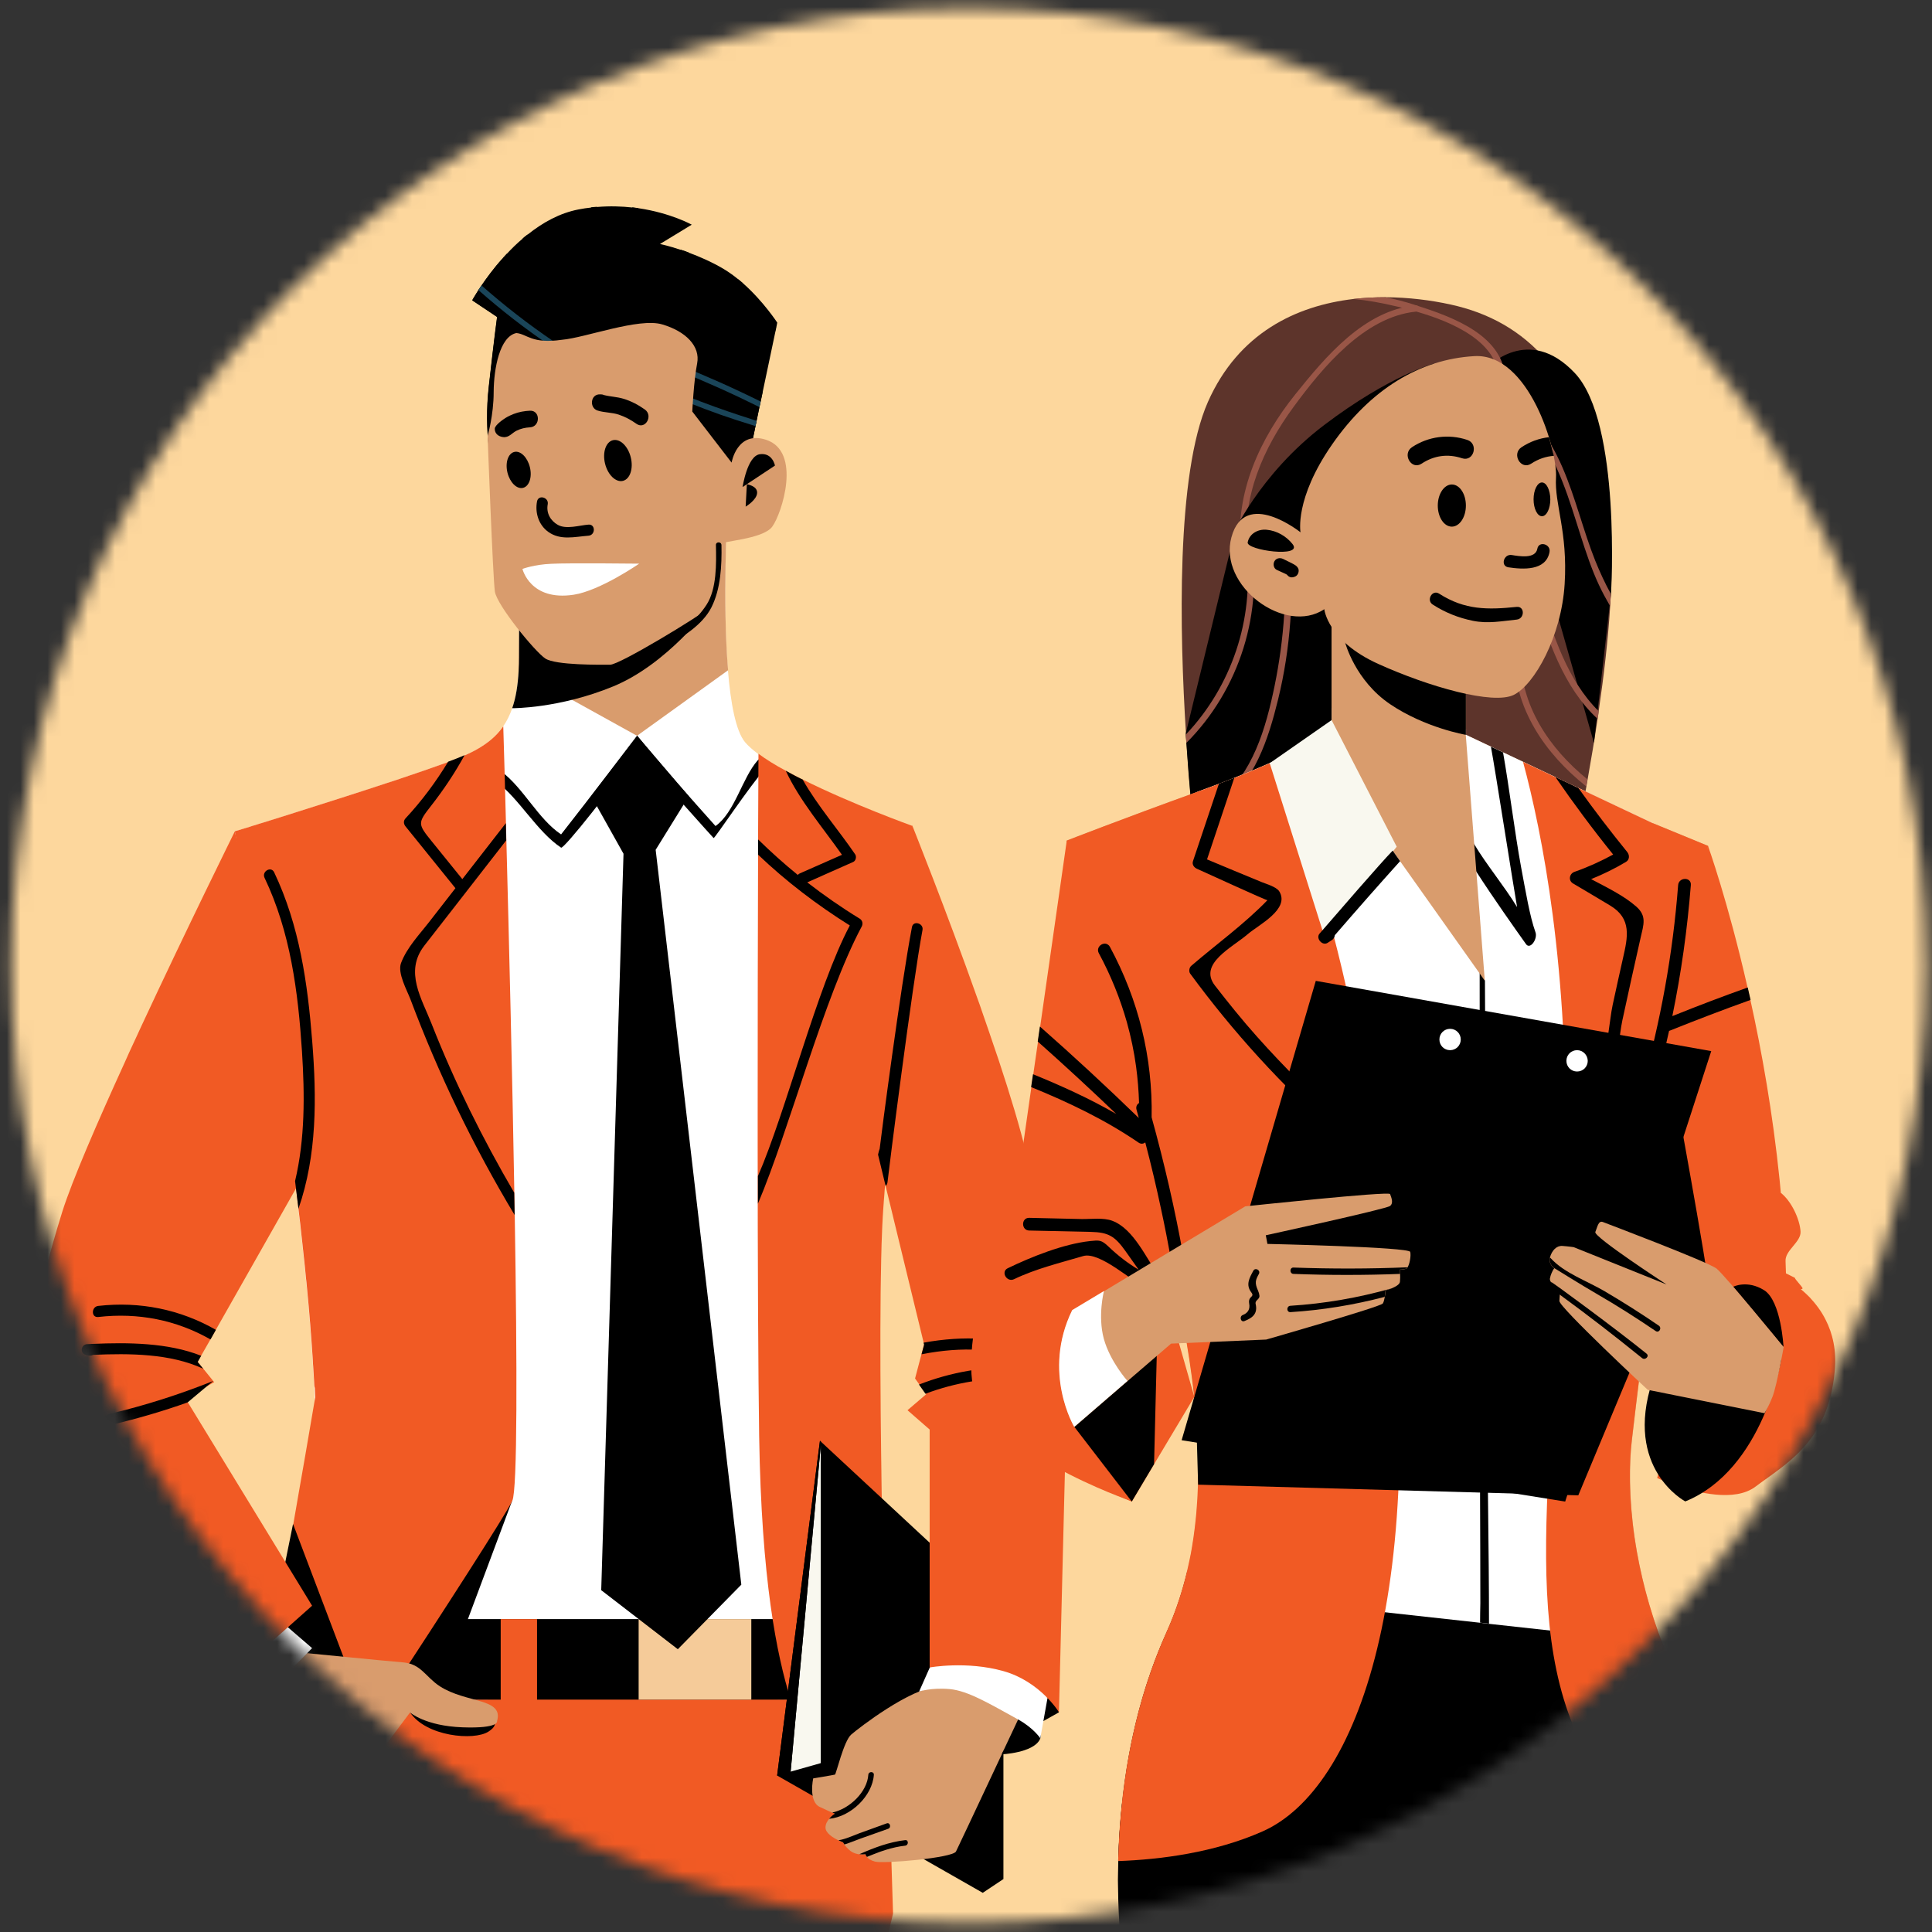 <svg width="143" height="143" viewBox="0 0 143 143" fill="none" xmlns="http://www.w3.org/2000/svg">
<rect x="0" y="0" width="143" height="143" fill="#333333" stroke="none"/>
<mask id="mask0" style="mask-type:alpha" maskUnits="userSpaceOnUse" x="0" y="0" width="143" height="143">
<path d="M71.71 142.35C110.856 142.35 142.59 110.616 142.59 71.47C142.59 32.324 110.856 0.59 71.71 0.59C32.564 0.59 0.83 32.324 0.83 71.47C0.83 110.616 32.564 142.35 71.71 142.35Z" fill="#FBB03B"/>
</mask>
<g mask="url(#mask0)">
<circle cx="63.5" cy="70.5" r="91.5" fill="#FDD79D"/>
<path d="M35.41 21.47C35.48 21.36 35.56 21.25 35.64 21.13C36.02 20.58 36.53 19.87 37.18 19.15C37.18 19.15 37.19 19.14 37.2 19.13C37.3 19.02 37.4 18.91 37.51 18.79C37.87 18.4 38.27 18.01 38.71 17.64C38.82 17.54 38.94 17.44 39.07 17.35C40.16 16.48 41.42 15.77 42.83 15.5C43.14 15.44 43.46 15.39 43.77 15.36C43.91 15.34 44.06 15.32 44.2 15.32C45.14 15.24 46.02 15.27 46.82 15.36C46.97 15.38 47.11 15.39 47.25 15.41C49.64 15.76 51.2 16.63 51.2 16.63L48.85 18.06C48.85 18.06 49.49 18.19 50.41 18.5C50.59 18.56 50.78 18.62 50.98 18.7C51.76 18.99 52.67 19.38 53.55 19.9C53.93 20.13 54.3 20.39 54.65 20.68C54.77 20.77 54.89 20.88 55.01 20.98C56.51 22.31 57.53 23.88 57.53 23.88L57.46 24.24L57.37 24.65L56.45 29.02L56.3 29.73L56.21 30.14L56 31.15L55.92 31.54L55.07 35.61L50.66 35.44L37.58 34.93H37.53L36.48 34.89C36.48 34.89 36.28 34.16 36.16 32.94C36.04 31.83 35.98 30.31 36.18 28.56C36.59 24.88 36.79 23.45 36.79 23.45L34.95 22.22C34.95 22.23 35.11 21.94 35.41 21.47Z" fill="black"/>
<path d="M56.45 29.01L56.3 29.72L56.21 30.13L56 31.15L55.92 31.54L55.07 35.61L50.66 35.45L46.76 27.74L51.06 25.14L56.45 29.01Z" fill="black"/>
<path d="M35.41 21.47C35.48 21.36 35.56 21.25 35.64 21.13C36.02 20.58 36.53 19.87 37.18 19.15L36.63 21.42L42.46 25.02L37.59 34.95L37.57 34.99L37.54 34.95L36.17 32.96C36.05 31.85 35.99 30.33 36.19 28.58C36.6 24.9 36.8 23.47 36.8 23.47L34.96 22.24C34.95 22.23 35.11 21.94 35.41 21.47Z" fill="black"/>
<path d="M39.82 21.86C41.07 23.14 42.52 24.23 44.06 25.14C44.29 25.27 44.08 25.63 43.86 25.49C42.18 24.49 40.67 23.3 39.3 21.9C38.49 21.07 37.71 20.16 37.2 19.12C37.3 19.01 37.4 18.9 37.51 18.78C38.04 19.95 38.92 20.94 39.82 21.86Z" fill="black"/>
<path d="M44.89 24.93C45.09 25.1 44.8 25.39 44.6 25.22C42.32 23.27 39.56 20.68 38.69 17.65C38.8 17.55 38.92 17.45 39.05 17.36C39.84 20.4 42.6 22.97 44.89 24.93Z" fill="black"/>
<path d="M43.75 15.35C43.89 15.33 44.04 15.31 44.18 15.31C43.95 15.94 43.92 16.94 43.88 17.39C43.79 18.34 43.86 19.31 44 20.25C44.26 21.95 44.95 23.56 45.91 24.98C46.06 25.2 45.7 25.4 45.55 25.19C44.5 23.63 43.78 21.86 43.54 19.99C43.4 18.91 43.4 17.84 43.53 16.75C43.59 16.37 43.63 15.82 43.75 15.35Z" fill="black"/>
<path d="M46.81 15.35C46.96 15.37 47.1 15.38 47.24 15.4C45.59 18.31 45.38 21.91 46.73 25.01C46.72 23.17 46.82 21.38 48.23 20.06C48.84 19.48 49.6 18.94 50.41 18.49C50.59 18.55 50.78 18.61 50.98 18.69C50.27 19.08 49.6 19.54 48.96 19.99C47.25 21.2 47.14 23.09 47.15 25.03C47.15 25.23 46.92 25.28 46.81 25.17C46.86 25.39 46.55 25.56 46.45 25.34C44.97 22.12 45.14 18.4 46.81 15.35Z" fill="black"/>
<path d="M49.88 24.59C51.27 24.16 52.96 24.33 54.4 24.28C55.41 24.25 56.43 24.23 57.44 24.22L57.35 24.63C56.5 24.64 55.65 24.65 54.8 24.67C53.29 24.71 51.43 24.53 49.98 24.97C49.74 25.06 49.63 24.67 49.88 24.59Z" fill="black"/>
<path d="M51.95 21.92C52.82 21.46 53.72 21.05 54.63 20.67C54.75 20.76 54.87 20.87 54.99 20.97C54.14 21.31 53.3 21.69 52.48 22.11C51.08 22.8 49.55 23.57 48.88 25.06C48.77 25.3 48.42 25.09 48.52 24.85C49.19 23.39 50.59 22.63 51.95 21.92Z" fill="black"/>
<path d="M50.16 26.98C52.24 27.81 54.29 28.72 56.3 29.72L56.21 30.13C54.2 29.13 52.15 28.21 50.05 27.37C49.82 27.28 49.92 26.88 50.16 26.98Z" fill="#1A4559"/>
<path d="M49.93 28.95C51.23 29.49 52.54 29.99 53.88 30.45C54.48 30.66 55.09 30.85 55.7 31.05C55.79 31.08 55.89 31.12 56 31.15L55.92 31.54C55.45 31.39 54.97 31.24 54.5 31.09C52.92 30.58 51.37 29.98 49.83 29.34C49.59 29.24 49.69 28.84 49.93 28.95Z" fill="#1A4559"/>
<path d="M40.95 25.25C41.17 25.4 40.96 25.75 40.74 25.6C38.87 24.34 37.1 22.96 35.41 21.47C35.48 21.36 35.56 21.25 35.64 21.13C37.32 22.61 39.09 23.99 40.95 25.25Z" fill="#1A4559"/>
<path d="M27.02 132.84L25.38 142.03L19.12 140.1L23.1 131.72L27.02 132.84Z" fill="black"/>
<path d="M78.38 126.74L76.74 127.66L76.36 125.4L77.53 125.69C77.54 125.7 78.1 125.73 78.38 126.74Z" fill="black"/>
<path d="M29.74 125.82L31.84 125.8H32.21L35.09 125.78L37.06 125.77L39.75 125.75L41.99 125.74V125.67L47.27 125.71H47.53L54.87 125.67L54.84 125.77H55.62L58.24 125.79H58.52L59.01 125.8H59.23L60.74 125.81L65.59 125.85L65.61 126.5L65.81 132.84L65.92 136.21L65.93 136.4L65.94 136.82L65.98 137.8L66.1 141.63L65.27 145.15L65.05 146.1L64.37 149.01L64.13 150.03L61.39 161.7H24.03L23.7 142.97L23.69 142.15L23.68 141.51L23.66 140.4L23.65 139.57L23.58 135.62L23.54 133.39L23.51 131.84L23.41 125.85L28.5 125.82H29.74Z" fill="#F15A24"/>
<path d="M36.15 128.17C35.08 128.86 31.53 128.53 30.35 126.74C29.18 124.95 29.18 124.95 29.18 124.95L36.15 127.15C36.15 127.15 37.22 127.48 36.15 128.17Z" fill="black"/>
<path d="M18.64 61.15C18.76 61.11 18.89 61.07 19.03 61.03C19.14 60.99 19.26 60.96 19.39 60.92C19.96 60.74 20.64 60.53 21.37 60.3C21.51 60.26 21.66 60.21 21.81 60.16C23.86 59.51 26.33 58.73 28.56 57.99C28.77 57.92 28.98 57.86 29.18 57.79C30.74 57.27 32.15 56.78 33.17 56.41C33.66 56.23 34.06 56.07 34.33 55.95C34.35 55.94 34.37 55.93 34.39 55.92C34.55 55.85 34.69 55.78 34.84 55.71C34.99 55.64 35.13 55.56 35.26 55.49C36.08 55.03 36.74 54.49 37.24 53.77C37.51 53.38 37.73 52.94 37.91 52.43C38.18 51.67 38.33 50.75 38.39 49.63C38.41 49.32 38.41 49 38.41 48.66C38.41 46.96 38.42 45.19 38.44 43.63C38.47 41.12 38.51 39.21 38.51 39.21L53.83 37.88C53.83 37.88 53.45 44.54 53.88 49.63C54.08 52.05 54.46 54.11 55.15 54.94C55.39 55.22 55.72 55.51 56.12 55.81C56.67 56.22 57.36 56.65 58.13 57.06C58.53 57.28 58.94 57.5 59.37 57.71C63.02 59.54 67.5 61.15 67.5 61.15C67.5 61.15 65.97 81.18 65.36 89.3C64.75 97.42 65.56 125.61 65.56 125.61L28.49 125.83L23.39 125.86C23.39 125.86 23.48 117.51 23.4 108.02C23.4 107.69 23.4 107.36 23.39 107.02C23.39 106.86 23.39 106.69 23.38 106.53C23.36 105.52 23.33 104.48 23.29 103.44C23.28 103.21 23.27 102.97 23.26 102.74C23.26 102.66 23.25 102.57 23.25 102.49C23.23 102.04 23.2 101.58 23.17 101.13C23.16 101.01 23.15 100.9 23.15 100.78C23.03 98.91 22.88 97.05 22.71 95.31C22.69 95.08 22.67 94.85 22.64 94.63C22.57 93.9 22.5 93.18 22.42 92.5C22.4 92.34 22.39 92.19 22.37 92.03C22.34 91.78 22.32 91.54 22.29 91.31C22.27 91.09 22.24 90.86 22.22 90.65C22.17 90.25 22.13 89.86 22.08 89.49C22.06 89.3 22.04 89.11 22.01 88.93C21.99 88.78 21.97 88.63 21.96 88.49C21.96 88.46 21.95 88.43 21.95 88.4C21.93 88.27 21.92 88.14 21.9 88.01C21.88 87.81 21.85 87.61 21.83 87.43C21.81 87.22 21.78 87.02 21.75 86.83C21.75 86.79 21.74 86.76 21.74 86.72C21.72 86.58 21.7 86.45 21.69 86.32C21.69 86.3 21.68 86.29 21.68 86.27C21.64 85.93 21.6 85.64 21.56 85.4C21.56 85.38 21.56 85.36 21.55 85.33C21.54 85.24 21.53 85.16 21.52 85.09C21.52 85.09 21.52 85.08 21.52 85.07C21.52 85.03 21.51 84.98 21.5 84.94C21.48 84.81 21.47 84.72 21.46 84.67C21.46 84.65 21.46 84.64 21.46 84.64L17.37 61.54C17.37 61.54 17.77 61.42 18.46 61.21C18.53 61.18 18.58 61.17 18.64 61.15Z" fill="white"/>
<path d="M33.59 122.63L28.68 120.56L37.91 111.07L33.59 122.63Z" fill="black"/>
<path d="M63.34 119.84H28.41V125.8H63.34V119.84Z" fill="black"/>
<path d="M55.61 119.84H47.27V125.8H55.61V119.84Z" fill="#F5CB99"/>
<path d="M39.75 119.84H37.06V126.25H39.75V119.84Z" fill="#F15A24"/>
<path d="M47.16 54.46L50.98 58.94L48.53 62.9L54.87 117.29L50.17 122.07L44.5 117.7L46.15 63.19L43.77 58.94L47.16 54.46Z" fill="black"/>
<path d="M37.13 57.12C38.76 58.35 39.83 60.62 41.53 61.76C43.55 59.2 47.29 54.26 47.16 54.46C48.89 56.59 51.13 59.09 52.96 61.14C54.39 60.13 54.93 57.58 56.08 56.28C56.43 55.88 57.01 56.46 56.66 56.86C55.43 58.25 52.9 62.07 52.82 62.03C52.81 62.03 48.92 57.73 47.17 55.59C45.6 57.99 41.73 62.87 41.53 62.74C39.74 61.55 38.44 59.12 36.72 57.83C36.31 57.51 36.71 56.8 37.13 57.12Z" fill="black"/>
<path d="M38.45 43.61C38.48 41.1 38.52 39.19 38.52 39.19L53.84 37.86C53.84 37.86 53.46 44.52 53.89 49.61L47.15 54.46L42.29 51.77L38.38 49.61C38.4 49.3 38.4 48.98 38.4 48.64C38.42 46.94 38.43 45.17 38.45 43.61Z" fill="#D99C6D"/>
<path d="M38.42 48.64C38.42 46.94 38.43 45.17 38.45 43.61L52.46 45.01C52.46 45.01 49.4 49.15 45.4 50.8C41.4 52.45 37.91 52.42 37.91 52.42C38.18 51.66 38.33 50.74 38.39 49.62C38.41 49.3 38.42 48.98 38.42 48.64Z" fill="black"/>
<path d="M38.22 24.65C39.04 24.73 39.34 25.47 41.59 25.15C43.33 25 47.27 23.5 49.01 24.01C50.75 24.52 51.85 25.62 51.6 26.9C51.35 28.18 51.24 30.46 51.24 30.46L54.15 34.24C54.15 34.24 54.55 31.85 56.7 32.55C59.36 33.42 57.87 38.01 57.16 38.98C56.45 39.95 53.23 40.05 53.23 40.31C53.23 40.57 53.18 44.4 52.46 45.01C51.75 45.62 45.87 49.2 45.16 49.2C44.45 49.2 41.13 49.25 40.36 48.74C39.59 48.23 36.79 44.81 36.63 43.79C36.48 42.77 36.09 32.27 36.09 32.27C36.09 32.27 36.54 30.75 36.54 29.01C36.55 27.27 36.99 24.91 38.22 24.65Z" fill="#D99C6D"/>
<path d="M49.07 47.44C50.34 46.83 51.52 45.96 52.29 44.77C53.06 43.59 53.02 41.7 52.99 40.34C52.98 40.08 53.39 40.08 53.4 40.34C53.43 41.86 53.35 43.59 52.65 44.97C52 46.24 50.51 47.2 49.28 47.79C49.04 47.9 48.83 47.55 49.07 47.44Z" fill="black"/>
<path d="M23.26 102.48C23.24 102.03 23.21 101.57 23.18 101.12C23.17 101 23.16 100.89 23.16 100.77C23.04 98.9 22.89 97.04 22.72 95.3C22.7 95.07 22.68 94.84 22.65 94.62C22.58 93.89 22.51 93.17 22.43 92.49C22.41 92.33 22.4 92.18 22.38 92.02C22.35 91.77 22.33 91.53 22.3 91.3C22.28 91.08 22.25 90.85 22.23 90.64C22.18 90.24 22.14 89.85 22.09 89.48C22.07 89.29 22.05 89.1 22.02 88.92C22 88.77 21.98 88.62 21.97 88.48C21.97 88.45 21.96 88.42 21.96 88.39C21.94 88.26 21.93 88.13 21.91 88C21.89 87.8 21.86 87.6 21.84 87.42C21.81 87.21 21.79 87.01 21.76 86.82C21.76 86.78 21.75 86.75 21.75 86.71C21.73 86.57 21.71 86.44 21.7 86.31C21.7 86.29 21.69 86.28 21.69 86.26C21.65 85.92 21.6 85.63 21.57 85.39C21.57 85.37 21.57 85.35 21.56 85.32C21.55 85.23 21.54 85.15 21.53 85.08C21.53 85.08 21.53 85.07 21.53 85.06C21.53 85.02 21.52 84.97 21.51 84.93C21.49 84.8 21.48 84.71 21.47 84.66C21.47 84.64 21.47 84.63 21.47 84.63L17.38 61.53C17.38 61.53 17.78 61.41 18.47 61.2C18.53 61.18 18.58 61.16 18.65 61.14C18.77 61.1 18.9 61.06 19.04 61.02C19.15 60.98 19.27 60.95 19.4 60.91C19.97 60.73 20.65 60.52 21.38 60.29C21.52 60.25 21.67 60.2 21.82 60.15C23.87 59.5 26.34 58.72 28.57 57.98C28.78 57.91 28.99 57.85 29.19 57.78C30.75 57.26 32.16 56.77 33.18 56.4C33.67 56.22 34.07 56.06 34.34 55.94C34.36 55.93 34.38 55.92 34.4 55.91C34.56 55.84 34.7 55.77 34.85 55.7C35 55.63 35.14 55.55 35.27 55.48C36.09 55.02 36.75 54.48 37.25 53.76C37.31 55.73 37.38 58.18 37.45 60.95C37.46 61.37 37.47 61.79 37.48 62.22C37.68 69.84 37.92 79.55 38.07 88.31C38.08 88.86 38.09 89.41 38.1 89.96C38.28 101.06 38.3 110.26 37.92 111.08C37.42 112.13 32.97 119.03 28.52 125.83C28.51 125.84 28.51 125.85 28.5 125.86C23.81 133.04 19.13 140.11 19.13 140.11C19.13 140.11 17.39 136.02 18.42 131.12C19.09 127.93 20.96 117.17 22.19 110.04C22.32 109.27 22.45 108.54 22.57 107.87C23.02 105.21 23.33 103.43 23.33 103.43C23.32 103.2 23.31 102.96 23.3 102.73C23.27 102.65 23.26 102.57 23.26 102.48Z" fill="#F15A24"/>
<path d="M26 124.17L19.54 123.37L21.69 112.8L26 124.17Z" fill="black"/>
<path d="M56.11 62.13C56.12 59.61 56.13 57.44 56.14 55.79C56.69 56.2 57.38 56.63 58.15 57.04C58.35 57.15 58.55 57.26 58.76 57.37C58.94 57.46 59.12 57.56 59.31 57.65C59.34 57.66 59.37 57.67 59.4 57.69C63.05 59.52 67.53 61.13 67.53 61.13C67.53 61.13 66 81.16 65.39 89.28C64.78 97.4 65.59 125.85 65.59 125.85L65.81 132.83V132.84C65.81 132.84 60.17 130.39 59.05 127.36C58.89 126.91 58.71 126.42 58.54 125.85C58.53 125.83 58.53 125.81 58.52 125.79C57.49 122.5 56.36 116.94 56.19 106.29C56.12 101.7 56.08 93.35 56.08 84.58C56.08 83.9 56.08 83.22 56.08 82.54C56.08 75.71 56.09 68.76 56.11 63.27C56.11 62.88 56.11 62.5 56.11 62.13Z" fill="#F15A24"/>
<path d="M74.27 119.26V139.08L72.74 140.1L57.52 131.42L60.69 106.64L74.27 119.26Z" fill="black"/>
<path d="M61.8 131.35C61.89 131.32 62.45 128.87 63 128.39C63.54 127.92 67.36 124.95 69.47 124.82C71.58 124.69 75.36 127.27 75.36 127.27C75.36 127.27 71 136.56 70.76 137.04C70.52 137.52 65.41 137.96 64.77 137.79C64.44 137.7 64.26 137.57 64.17 137.45C64.07 137.34 64.06 137.25 64.06 137.25C64.06 137.25 63.86 137.28 63.61 137.25C63.41 137.23 63.16 137.16 62.96 137.01C62.72 136.82 62.57 136.64 62.49 136.52C62.42 136.42 62.39 136.36 62.39 136.36C62.39 136.36 62.24 136.31 62.05 136.21C61.67 136.03 61.1 135.68 61.1 135.27C61.1 135.02 61.22 134.8 61.37 134.63C61.57 134.39 61.81 134.25 61.81 134.25C61.81 134.25 61.75 134.23 61.61 134.17C61.43 134.09 61.13 133.96 60.67 133.74C59.82 133.33 60.19 131.63 60.19 131.63C60.19 131.63 61.71 131.38 61.8 131.35Z" fill="#D99C6D"/>
<path d="M75.36 126.39C75.36 126.39 77.47 127.78 76.96 128.76C76.45 129.75 74.14 129.85 74.14 129.85L75.36 127.26V126.39Z" fill="black"/>
<path d="M73.27 122.33C75.01 122.33 77.53 125.7 77.53 125.7L77 128.66C77 128.66 76.5 127.9 75.36 127.27C73.26 126.12 71.65 125.14 70.29 125.02C68.93 124.9 68.03 125.2 68.03 125.2L69.11 122.77C69.11 122.77 71.54 122.33 73.27 122.33Z" fill="white"/>
<path d="M72.35 73.91C72.46 74.21 72.57 74.51 72.67 74.82C73 75.76 73.32 76.7 73.63 77.62C73.73 77.91 73.82 78.19 73.92 78.47C74.77 81.04 75.51 83.48 75.97 85.42C76.04 85.7 76.1 85.97 76.15 86.22C76.22 86.51 76.26 86.78 76.31 87.03C77.54 94.13 78.38 97.96 78.38 97.96L79.79 99.52L78.26 102.06L78.97 102.91L78.38 126.73C78.38 126.73 77 124.46 74.27 123.69C71.54 122.92 68.81 123.42 68.81 123.42V105.81L67.17 104.38L68.55 103.2L68.51 103.13L68.03 102.45L67.73 102.03L68.21 100.21L68.4 99.5L68.36 99.35L66.19 90.42L65.94 89.38L65.54 87.75L64.98 85.43L64.56 83.71L67.52 61.09C67.53 61.13 70.01 67.3 72.35 73.91Z" fill="#F15A24"/>
<path d="M29.79 123.04C31.17 123.14 31.47 124.1 32.55 124.81C34.51 126.08 37.3 125.67 36.79 127.39C36.79 127.39 36.99 127.95 34.23 127.85C31.47 127.75 30.35 126.75 30.35 126.75L23.65 135.7L16.51 128.13L22.48 122.34C22.49 122.33 28.41 122.93 29.79 123.04Z" fill="#D99C6D"/>
<path d="M23.1 121.99L16.02 129.17L13.74 126.92L21.16 120.32L23.1 121.99Z" fill="white"/>
<path d="M9.24 78.62C9.35 78.37 9.46 78.13 9.57 77.88C9.75 77.5 9.92 77.12 10.1 76.74C10.21 76.49 10.33 76.25 10.44 76C13.84 68.69 17.38 61.54 17.38 61.54L23.1 85.86L15.98 98.42L15.58 99.13L14.89 100.34L14.63 100.8L15.04 101.3L15.85 102.3L13.74 103.53L23.1 118.85L13.19 127.66L0.83 104.86C0.83 104.86 2.57 96.18 4.61 89.69C5.34 87.38 7.18 83.13 9.24 78.62Z" fill="#F15A24"/>
<path d="M46.108 35.592C46.634 35.462 46.893 34.683 46.688 33.852C46.483 33.021 45.89 32.452 45.365 32.582C44.84 32.712 44.58 33.491 44.785 34.322C44.991 35.153 45.583 35.721 46.108 35.592Z" fill="black"/>
<path d="M38.07 33.45C38.53 33.34 39.04 33.85 39.22 34.58C39.4 35.32 39.17 36 38.71 36.11C38.25 36.22 37.74 35.71 37.56 34.98C37.38 34.24 37.61 33.56 38.07 33.45Z" fill="black"/>
<path d="M44.41 29.19H44.49C44.57 29.19 44.64 29.21 44.7 29.24C45.17 29.36 45.66 29.37 46.13 29.51C46.71 29.68 47.25 29.97 47.73 30.31C48.37 30.77 47.76 31.83 47.11 31.37C46.7 31.08 46.28 30.85 45.8 30.69C45.29 30.52 44.75 30.55 44.24 30.39C43.6 30.2 43.7 29.16 44.41 29.19Z" fill="black"/>
<path d="M37.41 30.94C37.6 30.82 37.81 30.72 38.02 30.64C38.41 30.49 38.81 30.42 39.22 30.4C40.01 30.36 40.01 31.59 39.22 31.63C38.88 31.65 38.56 31.72 38.25 31.87C37.89 32.04 37.68 32.41 37.23 32.35C36.9 32.31 36.62 32.1 36.62 31.74C36.62 31.45 37.33 30.99 37.41 30.94Z" fill="black"/>
<path d="M40.54 37.33C40.42 37.97 40.74 38.54 41.29 38.85C41.91 39.2 42.9 38.88 43.56 38.83C44.09 38.79 44.08 39.61 43.56 39.65C42.53 39.73 41.48 40.02 40.57 39.36C39.86 38.84 39.59 37.94 39.75 37.11C39.85 36.59 40.64 36.81 40.54 37.33Z" fill="black"/>
<path d="M47.31 41.72C47.31 41.72 44.42 43.72 42.46 44.02C39.24 44.51 38.67 42.11 38.67 42.11C38.67 42.11 39.54 41.78 40.81 41.73C42.07 41.66 47.31 41.72 47.31 41.72Z" fill="white"/>
<path d="M56.24 33.62C57.18 33.49 57.36 34.46 57.36 34.46L54.96 36.05C54.97 36.05 55.3 33.75 56.24 33.62Z" fill="black"/>
<path d="M56.04 36.48C56.02 37.01 55.19 37.5 55.19 37.5L55.28 35.84C55.28 35.85 56.06 35.95 56.04 36.48Z" fill="black"/>
<path d="M33.53 141.18C34.04 141.1 34.27 141.89 33.75 141.97C32.12 142.22 30.41 141.69 28.81 141.4C27.09 141.09 25.37 140.75 23.66 140.4L23.65 139.57C24.66 139.78 25.68 139.98 26.69 140.18C28.75 140.58 31.44 141.5 33.53 141.18Z" fill="black"/>
<path d="M31.06 143.22L23.7 142.96L23.69 142.14C26.15 142.23 28.6 142.31 31.06 142.4C31.59 142.43 31.59 143.24 31.06 143.22Z" fill="black"/>
<path d="M56.11 63.26C56.11 62.88 56.11 62.5 56.11 62.13C57.05 63.05 58.03 63.93 59.05 64.76C59.08 64.72 59.13 64.68 59.19 64.65L62.32 63.27C60.92 61.28 59.18 59.25 58.16 57.05C58.36 57.16 58.56 57.27 58.77 57.38C58.95 57.47 59.13 57.57 59.32 57.66C59.35 57.67 59.38 57.68 59.41 57.7C60.5 59.63 62.09 61.46 63.3 63.24C63.41 63.41 63.35 63.71 63.15 63.8C62.01 64.3 60.88 64.81 59.75 65.31C60.99 66.27 62.28 67.17 63.64 68C63.83 68.12 63.89 68.36 63.79 68.56C60.99 73.79 58.42 83.63 56.1 89.09C56.1 88.41 56.1 87.73 56.1 87.05C58.18 82.28 60.46 73.1 62.9 68.5C60.44 66.96 58.18 65.23 56.11 63.26Z" fill="black"/>
<path d="M31.82 68.17C32.45 67.36 33.08 66.55 33.71 65.74C33.71 65.74 33.7 65.74 33.7 65.73L30.01 61.16C29.87 60.98 29.85 60.76 30.01 60.58C31.22 59.28 32.26 57.88 33.17 56.38C33.66 56.2 34.06 56.04 34.33 55.92C34.35 55.91 34.37 55.9 34.39 55.89C33.67 57.21 32.84 58.45 31.91 59.64C30.9 60.93 30.91 60.98 31.97 62.29C32.72 63.22 33.47 64.14 34.22 65.07C35.29 63.69 36.37 62.31 37.44 60.93C37.45 61.35 37.46 61.77 37.47 62.2L33.87 66.83L31.41 69.99C29.91 71.92 31.22 73.92 31.95 75.79C33.65 80.11 35.72 84.28 38.06 88.28C38.07 88.83 38.08 89.38 38.09 89.93C35.03 84.84 32.46 79.5 30.37 73.94C30.13 73.31 29.41 72.03 29.68 71.29C30.12 70.12 31.04 69.18 31.82 68.17Z" fill="black"/>
<path d="M20.29 64.56C22.17 68.51 22.77 72.77 23.11 77.08C23.44 81.26 23.47 85.49 22.09 89.47C22 88.71 21.91 88.02 21.84 87.42C22.58 84.29 22.56 81.05 22.35 77.79C22.06 73.4 21.5 68.99 19.58 64.97C19.36 64.5 20.06 64.09 20.29 64.56Z" fill="black"/>
<path d="M68.28 68.84C68.38 68.33 67.59 68.11 67.5 68.62C66.67 72.94 65.19 84.3 65.11 85.03C65.07 85.13 65.04 85.23 64.99 85.46L65.55 87.78C65.62 87.72 65.68 87.62 65.69 87.5C65.74 86.96 67.53 72.81 68.28 68.84Z" fill="black"/>
<path d="M6.45 99.49C6.56 99.49 6.67 99.48 6.79 99.47C6.81 99.47 6.84 99.47 6.87 99.47C9.45 99.36 12.42 99.37 14.89 100.35L14.63 100.81L15.04 101.31C12.6 100.17 9.56 100.17 6.91 100.28C6.72 100.36 6.6 100.37 6.34 100.28C5.89 100.16 5.99 99.51 6.45 99.49Z" fill="black"/>
<path d="M7.27 96.66C10.36 96.31 13.34 96.92 15.98 98.43L15.58 99.14C13.05 97.7 10.23 97.14 7.27 97.48C6.74 97.54 6.75 96.72 7.27 96.66Z" fill="black"/>
<path d="M68.36 99.38C71.38 98.83 73.99 99.02 77.04 99.83C77.55 99.96 77.33 100.75 76.82 100.62C73.79 99.83 71.24 99.64 68.21 100.24L68.4 99.53L68.36 99.38Z" fill="black"/>
<path d="M75.39 102.01C73 101.96 70.71 102.33 68.5 103.16L68.02 102.48C70.38 101.56 72.83 101.14 75.39 101.19C75.92 101.2 75.92 102.02 75.39 102.01Z" fill="black"/>
<path d="M7.81 104.76C7.85 104.76 7.88 104.77 7.9 104.78C7.95 104.72 8.01 104.67 8.11 104.65C10.73 104.03 13.27 103.22 15.77 102.22L13.89 103.8C12.07 104.45 10.21 104.99 8.33 105.44C8.25 105.46 8.19 105.45 8.12 105.43C8.05 105.52 7.95 105.58 7.81 105.58C7.29 105.58 7.29 104.76 7.81 104.76Z" fill="black"/>
<path d="M60.75 130.5L58.52 131.13L60.75 107.02V130.5Z" fill="#F9F8EF"/>
<path d="M60.77 106.72L60.75 107.02L58.52 131.13L57.52 131.42L60.69 106.64L60.77 106.72Z" fill="black"/>
<path d="M61.8 134.24C61.8 134.24 61.74 134.22 61.6 134.16C62.9 133.88 64.19 132.62 64.27 131.36C64.29 131.1 64.69 131.1 64.68 131.36C64.58 132.92 62.97 134.48 61.37 134.62C61.56 134.38 61.8 134.24 61.8 134.24Z" fill="black"/>
<path d="M65.63 134.96C65.88 134.87 65.99 135.27 65.74 135.36C65.07 135.6 64.39 135.84 63.71 136.08C63.31 136.22 62.91 136.4 62.5 136.52C62.43 136.42 62.4 136.36 62.4 136.36C62.4 136.36 62.25 136.31 62.06 136.21C62.59 136.13 63.12 135.87 63.61 135.69C64.27 135.45 64.95 135.2 65.63 134.96Z" fill="black"/>
<path d="M67 136.61C66.01 136.72 65.08 137.06 64.17 137.44C64.07 137.33 64.06 137.24 64.06 137.24C64.06 137.24 63.86 137.27 63.61 137.24C64.7 136.76 65.8 136.34 67 136.2C67.26 136.17 67.26 136.58 67 136.61Z" fill="black"/>
<path d="M107.37 22.54C105.92 22.22 104.27 22.01 102.55 22C101.77 22 100.97 22.04 100.18 22.13C95.93 22.63 91.67 24.65 89.41 29.74C87.04 35.1 87.31 46.86 87.78 54.27C87.78 54.31 87.78 54.34 87.78 54.37C87.79 54.58 87.81 54.79 87.82 54.99C88.04 58.29 88.28 60.57 88.31 60.78C88.31 60.79 88.31 60.79 88.31 60.79L92.18 61.63L92.35 61.67L115.65 66.73C115.65 66.73 116.53 63.1 117.42 58.21C117.45 58.04 117.48 57.87 117.51 57.69C117.76 56.27 118.02 54.76 118.25 53.2C118.28 53.01 118.31 52.82 118.33 52.63C118.71 50.05 119.02 47.38 119.18 44.87C119.2 44.56 119.21 44.26 119.23 43.96C119.36 41.18 119.29 38.64 118.87 36.68C116.99 27.76 113 23.77 107.37 22.54Z" fill="#5D342B"/>
<path d="M99.97 43.44C99.97 43.33 97.27 40.85 97.27 40.85H91.03L87.77 54.27C87.77 54.31 87.77 54.34 87.77 54.37C87.78 54.58 87.8 54.79 87.81 54.99C88.03 58.29 88.27 60.57 88.3 60.78L92.17 61.63L92.34 61.67L99.75 60.69L100.57 57.91C100.58 57.91 99.94 43.53 99.97 43.44Z" fill="black"/>
<path d="M110.07 27.21L117.98 54.99L119.24 43.96C119.24 43.96 120.02 31.3 116.57 27.62C113.12 23.95 110.07 27.21 110.07 27.21Z" fill="black"/>
<path d="M110.98 29.31C110.71 29.18 110.47 29.59 110.75 29.72C115.87 32.14 116.2 38.71 118.34 43.28C118.59 43.82 118.88 44.35 119.18 44.87C119.2 44.56 119.21 44.26 119.23 43.96C118.79 43.16 118.41 42.33 118.07 41.49C116.33 37.14 115.73 31.55 110.98 29.31Z" fill="#995647"/>
<path d="M113.55 44.03C114.55 47.33 115.71 50.87 118.25 53.21C118.28 53.02 118.31 52.83 118.33 52.64C116.02 50.36 114.95 47.02 114.01 43.91C113.92 43.62 113.47 43.75 113.55 44.03Z" fill="#995647"/>
<path d="M112.53 48.41C112.53 48.11 112.06 48.11 112.06 48.41C112.06 52.46 114.36 55.78 117.41 58.21C117.44 58.04 117.47 57.87 117.5 57.69C114.66 55.38 112.53 52.23 112.53 48.41Z" fill="#995647"/>
<path d="M92.24 39.59C92.14 39.63 92.06 39.73 92.09 39.87C92.16 40.21 92.21 40.56 92.24 40.9C92.85 45.8 91.15 50.81 87.77 54.37C87.78 54.58 87.8 54.79 87.81 54.99C91.74 51.05 93.58 45.28 92.53 39.74C92.51 39.58 92.37 39.54 92.24 39.59Z" fill="#995647"/>
<path d="M95.02 40.15C95.29 43.71 95.06 47.26 94.34 50.77C93.7 53.87 92.73 57.32 90.11 59.33C89.87 59.51 90.11 59.92 90.35 59.74C92.87 57.8 93.87 54.75 94.6 51.77C95.53 47.98 95.78 44.04 95.49 40.16C95.47 39.85 95 39.85 95.02 40.15Z" fill="#995647"/>
<path d="M104.78 22.6C100.96 22.99 98.13 26.38 95.88 29.18C93.26 32.44 91.41 36.45 91.83 40.72C91.86 41.02 92.33 41.02 92.3 40.72C91.91 36.8 93.48 33.2 95.76 30.1C97.88 27.21 100.98 23.46 104.77 23.07C105.08 23.04 105.08 22.57 104.78 22.6Z" fill="#995647"/>
<path d="M104.91 22.63C104.88 22.62 104.85 22.61 104.82 22.6C104.76 22.58 104.7 22.56 104.64 22.54C103.95 22.32 103.25 22.14 102.54 22C101.76 22 100.96 22.04 100.17 22.13C101.23 22.23 102.28 22.42 103.32 22.67C103.47 22.7 103.62 22.74 103.78 22.78C104.11 22.86 104.46 22.95 104.83 23.06C107.53 23.84 110.91 25.3 110.96 28.17C110.96 28.48 111.43 28.48 111.43 28.17C111.37 24.88 107.6 23.49 104.91 22.63Z" fill="#995647"/>
<path d="M91.16 39.74L97.27 41.32L106.17 26.9C106.17 26.9 102.86 27.78 98.01 31.46C93.16 35.14 91.16 39.74 91.16 39.74Z" fill="black"/>
<path d="M127.06 137.54C126.49 132.11 125.41 127.24 123.61 123.03C123.4 122.53 123.2 122.03 123.01 121.55C120.61 115.2 120.43 109.66 120.79 106.6C121.19 103.24 121.18 102.84 126.43 62.61L122.32 60.92L112.74 56.39L108.51 54.39V44.68L98.57 43.21C98.57 43.21 98.57 49.19 98.57 52.4V53.29C98.57 53.71 98.09 54.22 97.28 54.75C96.47 55.29 95.32 55.88 93.99 56.47C92.37 57.19 90.48 57.93 88.56 58.63C83.15 60.58 78.97 62.21 78.97 62.21C78.97 62.21 83.67 81.32 86.48 92.84C88.74 102.09 89.42 109.82 87.89 116.27C87.51 117.85 87.01 119.36 86.36 120.79C84.19 125.6 82.94 131.33 82.78 137.74C82.72 140.04 82.82 142.42 83.05 144.88H104.14C104.04 139.94 103.97 136.4 103.97 136.4L106.32 138.39C106.32 138.39 106.45 140.99 106.64 144.88H127.54C127.45 142.35 127.31 139.89 127.06 137.54Z" fill="#D99C6D"/>
<path d="M127.06 137.54C126.49 132.11 125.41 127.24 123.61 123.03C123.4 122.53 123.2 122.03 123.01 121.55C114.21 120.22 98.12 117.81 87.88 116.29C87.5 117.87 87 119.38 86.35 120.81C84.67 124.52 83.54 128.79 83.05 133.49C82.9 134.88 82.81 136.3 82.77 137.75C82.75 138.68 82.75 139.62 82.77 140.58C82.81 141.99 82.9 143.43 83.04 144.89H127.53C127.45 142.35 127.31 139.89 127.06 137.54Z" fill="black"/>
<path d="M82.77 137.75C82.75 138.68 82.75 139.62 82.77 140.58C83.67 140.31 87.69 139.05 90.12 137.75C92.88 136.27 93.98 135.3 93.98 135.3L83.05 133.48C82.9 134.88 82.81 136.3 82.77 137.75Z" fill="black"/>
<path d="M110.37 55.27L108.51 54.39V53.97L98.57 52.41V53.3C98.57 53.72 98.09 54.23 97.28 54.76C95.49 55.96 92.06 57.37 88.55 58.64L97.28 118.76L109.55 120.11L110.21 120.19L117.59 121L122.32 60.92L111.26 55.69L110.37 55.27Z" fill="white"/>
<path d="M109.91 72.6L109.52 71.32C109.54 80.25 109.48 86.78 109.51 95.71C109.52 100.81 109.54 105.91 109.55 111.01C109.56 113.56 109.57 116.11 109.57 118.66C109.56 119.16 109.55 119.64 109.55 120.1L110.21 120.18C110.21 114.51 110.08 108.37 110.07 103.36L109.91 72.6Z" fill="black"/>
<path d="M93.98 56.49C93.17 56.85 92.28 57.22 91.36 57.58C90.99 57.73 90.61 57.88 90.22 58.02C89.67 58.23 89.1 58.44 88.54 58.64C83.13 60.59 78.95 62.22 78.95 62.22C78.95 62.22 83.65 81.33 86.46 92.85C88.24 100.11 89.03 106.44 88.55 111.96C88.52 112.34 88.47 112.72 88.43 113.09C88.37 113.56 88.31 114.03 88.23 114.48C88.18 114.8 88.12 115.12 88.05 115.44C87.66 117.33 87.1 119.11 86.34 120.8C84.17 125.61 82.92 131.34 82.76 137.75C85.87 137.64 89.9 137.13 93.46 135.55C100.5 132.42 105.98 117.71 102.56 90.31C99.77 67.88 95.45 58.98 93.98 56.49Z" fill="#F15A24"/>
<path d="M93.04 76.73C91.95 75.51 90.92 74.23 89.92 72.94C88.68 71.33 91.21 70.13 92.37 69.13C93.16 68.45 95.49 67.3 94.69 65.98C94.48 65.63 93.64 65.4 93.36 65.28C92.02 64.73 90.68 64.17 89.34 63.61C90.01 61.6 90.69 59.58 91.36 57.57C90.99 57.72 90.61 57.87 90.22 58.01L88.3 63.74C88.21 64.01 88.4 64.23 88.63 64.32C89.09 64.52 93.67 66.63 93.81 66.63C92.11 68.39 90.03 69.89 88.17 71.49C88.02 71.62 87.98 71.9 88.09 72.06C91.27 76.39 94.87 80.34 98.89 83.89C99.35 84.29 100.01 83.63 99.56 83.23C97.27 81.19 95.09 79.03 93.04 76.73Z" fill="black"/>
<path d="M121.15 114.84C121.09 114.48 121.03 114.14 120.98 113.79C120.55 110.81 120.58 108.31 120.78 106.6C121.18 103.24 121.17 102.84 126.42 62.61L122.31 60.92L112.73 56.39C114.13 61.57 116.16 71.69 115.85 85.93C115.38 107.38 111.94 120.92 117.89 130.58C120.51 134.84 123.99 136.75 127.05 137.53C126.48 132.1 125.4 127.23 123.6 123.02C122.36 120.11 121.59 117.33 121.15 114.84Z" fill="#F15A24"/>
<path d="M117.77 65.07C118.66 64.71 119.5 64.3 120.34 63.8C120.62 63.64 120.63 63.3 120.44 63.06C119.19 61.52 117.98 59.94 116.83 58.33L115.13 57.52C116.48 59.48 117.9 61.39 119.4 63.25C118.48 63.75 117.54 64.18 116.54 64.53C116.16 64.66 116.06 65.17 116.43 65.39C117.34 65.93 118.26 66.47 119.17 67.02C120.8 67.99 120.48 69.37 120.13 70.91C119.87 72.07 119.61 73.23 119.36 74.4C119.12 75.51 119.05 77.44 118.49 78.57C118.48 78.58 118.47 78.58 118.46 78.59C118.43 78.61 118.4 78.63 118.38 78.65C118.18 78.79 118.06 79.07 118.21 79.29C118.23 79.33 118.26 79.37 118.28 79.4C118.49 79.71 118.88 79.69 119.09 79.4C119.81 78.43 119.83 76.69 120.08 75.53C120.52 73.49 120.97 71.45 121.43 69.42C121.66 68.42 121.9 67.8 121.11 67.1C120.19 66.29 118.92 65.68 117.77 65.07Z" fill="black"/>
<path d="M112.58 64.15C112.12 61.65 111.71 58.28 111.25 55.69L110.36 55.27C110.36 55.32 110.37 55.36 110.38 55.42C110.65 56.86 112.02 65.62 112.29 67.14C111.31 65.54 110.02 64 109.12 62.49C109.09 62.44 109.06 62.39 109.03 62.34C108.72 61.82 107.91 62.29 108.22 62.81C108.53 63.34 108.89 63.92 109.28 64.53C110.54 66.48 112.08 68.66 112.95 69.88C113.26 70.32 113.83 69.49 113.65 69C113.23 67.83 112.93 66.01 112.58 64.15Z" fill="black"/>
<path d="M108.5 44.69L98.56 43.22C98.56 43.22 98.56 50.48 98.56 53.3C98.56 53.72 98.08 54.23 97.27 54.76L103.07 62.95L103.62 63.73L109.9 72.59L108.49 54.38V44.69H108.5Z" fill="#D99C6D"/>
<path d="M102.89 52.12C105.49 53.88 108.5 54.39 108.5 54.39V46.31L99.56 47.55C99.56 47.55 100.29 50.36 102.89 52.12Z" fill="black"/>
<path d="M115.17 35.34C115.29 33.34 113.17 26.12 109.12 26.36C105.07 26.59 101.43 28.83 98.61 32.88C95.79 36.93 96.26 39.4 96.26 39.4C96.26 39.4 92.15 36.11 91.15 39.75C90.15 43.39 95.14 47.03 98.02 45.09C98.02 45.09 98.25 47.44 102.01 49.14C105.77 50.84 110.52 52.19 112.05 51.43C113.58 50.67 115.57 47.11 115.81 43.23C116.05 39.33 115.05 37.33 115.17 35.34Z" fill="#D99C6D"/>
<path d="M84.1 78.95C83.88 77.86 83.65 76.76 83.42 75.67C82.99 73.68 82.52 71.73 82.03 69.93C81.08 66.41 80.02 63.51 78.96 62.21L76.99 75.98L76.83 77.09L76.48 79.51L76.34 80.46L75.24 88.16C75.24 88.16 71.33 97.09 71.95 102.19C72.58 107.29 83.77 111.12 83.77 111.12L86.47 92.83C86.47 92.83 86.29 91.55 85.97 89.5C85.55 86.89 84.9 83 84.1 78.95Z" fill="#F15A24"/>
<path d="M82.15 70.08C82.11 70.01 82.07 69.96 82.02 69.93C81.68 69.66 81.08 70.08 81.33 70.55C82.22 72.2 82.91 73.91 83.41 75.67C83.71 76.75 83.94 77.84 84.09 78.95C84.21 79.84 84.28 80.73 84.31 81.64C84.16 81.73 84.06 81.91 84.12 82.13C84.18 82.34 84.23 82.54 84.29 82.75C81.9 80.43 79.47 78.18 76.97 75.98L76.81 77.09C78.78 78.84 80.72 80.63 82.62 82.45C80.64 81.31 78.57 80.37 76.46 79.51L76.32 80.46C79.09 81.59 81.78 82.87 84.27 84.57C84.46 84.7 84.64 84.66 84.77 84.56C85.2 86.2 85.59 87.85 85.94 89.5C86.21 90.74 86.45 91.99 86.68 93.24C86.79 93.84 87.69 93.58 87.59 92.99C86.97 89.52 86.18 86.1 85.24 82.7C85.32 78.27 84.27 74.01 82.15 70.08Z" fill="black"/>
<path d="M132.19 94.25C132.18 93.94 132.17 93.64 132.16 93.34C132.12 92.53 133.33 91.93 133.27 91.14C133.21 90.24 132.6 88.91 131.81 88.29C131.78 87.97 131.75 87.65 131.72 87.33C131.21 82.36 130.4 77.82 129.56 74.02C129.49 73.71 129.42 73.4 129.35 73.1C127.89 66.68 126.42 62.61 126.42 62.61C126.03 64.25 124.88 69.82 123.87 75.17C123.8 75.53 123.73 75.89 123.66 76.25C123.07 79.43 122.54 82.43 122.27 84.37C121.96 86.61 121.7 88.76 121.49 90.81C121.46 91.15 122.92 92.75 122.88 93.08C121.86 103.74 122.09 110.23 123.97 109.93C127.34 109.39 132.07 106.79 132.22 96.49C132.22 96.18 132.22 95.86 132.22 95.52C132.22 95.35 133.43 95.53 133.42 95.36C133.42 95.25 132.85 94.69 132.85 94.58L132.19 94.25Z" fill="#F15A24"/>
<path d="M119.29 95.43C119.29 95.43 126.35 96.9 126.66 96.97C126.97 97.05 124.31 82.57 124.31 82.57L119.29 95.43Z" fill="black"/>
<path d="M123.88 75.17C123.85 75.18 123.81 75.19 123.78 75.21C124.44 72.01 124.89 68.78 125.15 65.51C125.2 64.9 124.26 64.91 124.21 65.51C123.82 70.61 122.91 75.6 121.52 80.51C121.35 81.09 122.26 81.34 122.42 80.76C122.84 79.28 123.21 77.79 123.54 76.3C123.55 76.3 123.56 76.3 123.58 76.29C123.61 76.28 123.65 76.26 123.68 76.25C125.63 75.47 127.59 74.72 129.57 74.01C129.5 73.7 129.43 73.39 129.36 73.09C127.51 73.75 125.69 74.44 123.88 75.17Z" fill="black"/>
<path d="M88.68 109.89L116.82 110.68L122.31 97.52L88.54 104.95L88.68 109.89Z" fill="black"/>
<path d="M87.46 106.6L115.85 111.14L126.66 77.8L97.39 72.6L87.46 106.6Z" fill="black"/>
<path d="M74.38 95.25C74.38 95.25 74.77 101.04 75.63 104.64C76.49 108.24 83.77 111.14 83.77 111.14L88.4 103.39L85.11 91.87L74.38 95.25Z" fill="#F15A24"/>
<path d="M82.33 90.36C81.67 90.11 80.75 90.24 80.08 90.23C78.78 90.2 77.48 90.17 76.18 90.14C75.57 90.13 75.58 91.07 76.18 91.08C77.7 91.11 79.21 91.15 80.73 91.18C82.05 91.21 82.52 91.5 83.31 92.61C83.63 93.07 83.96 93.52 84.28 93.98C83.48 93.5 82.76 92.95 82.06 92.28C81.52 91.76 81.36 91.79 80.68 91.86C78.72 92.07 76.35 93.02 74.59 93.87C74.05 94.13 74.52 94.94 75.06 94.68C76.68 93.9 78.45 93.48 80.17 92.97C81.39 92.61 83.81 94.86 84.88 95.38C85.16 95.52 85.42 95.36 85.54 95.14C85.81 95.06 86.01 94.78 85.8 94.48C84.85 93.16 83.92 90.96 82.33 90.36Z" fill="black"/>
<path d="M83.77 111.14L85.42 108.37L85.67 98.28L79.51 105.6L83.77 111.14Z" fill="black"/>
<path d="M135.13 97.69C134.8 97.03 134.38 96.49 133.96 96.04C133.32 95.37 132.65 94.93 132.2 94.68C131.87 94.49 131.65 94.4 131.65 94.4L131.43 94.36L129.5 94.05L126.65 93.59L122.66 109.4C122.66 109.4 123.19 109.65 123.97 109.92C125.61 110.49 128.4 111.19 129.93 110.04C132.2 108.33 135.33 106.73 135.8 101.49C135.95 99.95 135.64 98.69 135.13 97.69Z" fill="#F15A24"/>
<path d="M122.31 102.2C120.16 108.72 124.74 111.13 124.74 111.13C130.55 108.76 131.85 100.56 131.85 100.56C131.85 100.56 124.47 95.68 122.31 102.2Z" fill="black"/>
<path d="M93.81 92.07L93.69 91.43C93.69 91.43 102.61 89.49 102.89 89.26C103.17 89.03 102.97 88.62 102.89 88.38C102.81 88.15 92.17 89.29 92.17 89.29L81.72 95.57L79.37 96.98C77.11 101.59 79.52 105.62 79.52 105.62L83.46 102.22L86.68 99.45L93.72 99.15C93.72 99.15 102.2 96.72 102.35 96.48C102.42 96.38 102.46 96.18 102.5 95.99C102.54 95.75 102.56 95.51 102.56 95.51C102.56 95.51 102.76 95.46 102.98 95.37C102.99 95.37 102.99 95.37 103 95.36C103.29 95.24 103.61 95.07 103.62 94.86C103.64 94.68 103.64 94.47 103.63 94.3C103.63 94.12 103.62 93.98 103.62 93.98C103.62 93.98 103.82 93.98 104.05 93.92C104.1 93.91 104.14 93.87 104.18 93.81C104.34 93.56 104.45 92.95 104.38 92.66C104.28 92.3 93.81 92.07 93.81 92.07Z" fill="#D99C6D"/>
<path d="M130.58 95.5C129.32 94.71 128.29 95.24 128.29 95.24L132.01 99.7C132.01 99.7 131.84 96.3 130.58 95.5Z" fill="black"/>
<path d="M127.06 93.9C126.42 93.39 118.64 90.45 118.64 90.45C118.3 90.32 118.23 90.84 118.08 91.19C117.93 91.54 123.35 95.07 123.35 95.07L116.48 92.31C116.48 92.31 116.07 92.25 115.64 92.22C115.21 92.19 114.87 92.55 114.72 93.07C114.72 93.08 114.72 93.08 114.72 93.09C114.6 93.58 115.04 93.87 115.04 93.87C115.04 93.87 115.02 93.9 114.98 93.96C114.9 94.09 114.77 94.35 114.72 94.63C114.71 94.71 114.73 94.79 114.78 94.87L114.84 94.95C115.05 95.2 115.47 95.38 115.47 95.38C115.47 95.38 115.46 95.57 115.45 95.83C115.44 95.97 115.43 96.13 115.42 96.29C115.39 96.75 121.96 102.87 121.96 102.87L130.6 104.6C130.6 104.6 130.9 104.15 131.21 103.34C131.52 102.52 132.02 99.71 132.02 99.71C132.02 99.71 127.69 94.41 127.06 93.9Z" fill="#D99C6D"/>
<path d="M107.46 35.86C106.89 35.86 106.42 36.56 106.42 37.42C106.42 38.28 106.88 38.98 107.46 38.98C108.03 38.98 108.5 38.28 108.5 37.42C108.5 36.56 108.04 35.86 107.46 35.86Z" fill="black"/>
<path d="M114.13 35.71C113.79 35.71 113.51 36.27 113.51 36.96C113.51 37.65 113.79 38.21 114.13 38.21C114.47 38.21 114.75 37.65 114.75 36.96C114.74 36.27 114.47 35.71 114.13 35.71Z" fill="black"/>
<path d="M108.6 32.56C107.22 32.1 105.72 32.3 104.51 33.1C103.76 33.6 104.46 34.82 105.22 34.32C106.14 33.71 107.17 33.57 108.22 33.92C109.09 34.2 109.46 32.84 108.6 32.56Z" fill="black"/>
<path d="M112.62 33.1C111.86 33.6 112.57 34.82 113.33 34.32C113.86 33.97 114.43 33.78 115.01 33.74L114.65 32.36C113.93 32.44 113.24 32.69 112.62 33.1Z" fill="black"/>
<path d="M113.79 40.61C113.65 41.39 112.45 41.17 111.89 41.08C111.3 40.99 111.04 41.89 111.64 41.99C112.71 42.15 114.43 42.27 114.69 40.86C114.8 40.27 113.9 40.02 113.79 40.61Z" fill="black"/>
<path d="M112.26 44.92C110.12 45.14 108.42 45.16 106.52 43.94C106.01 43.61 105.54 44.43 106.05 44.75C106.97 45.34 107.94 45.73 109.02 45.95C110.15 46.18 111.15 45.97 112.26 45.86C112.86 45.8 112.87 44.86 112.26 44.92Z" fill="black"/>
<path d="M93.75 39.21C93.12 39.15 92.48 39.49 92.35 40.14C92.23 40.73 96.49 41.31 95.67 40.27C95.22 39.7 94.52 39.28 93.75 39.21Z" fill="black"/>
<path d="M95.6 41.68C95.39 41.58 95.18 41.47 94.97 41.37C94.74 41.26 94.46 41.31 94.33 41.54C94.21 41.75 94.27 42.07 94.5 42.18C94.74 42.3 95.01 42.4 95.25 42.53C95.29 42.58 95.33 42.62 95.38 42.66C95.39 42.66 95.39 42.67 95.4 42.67C95.54 42.77 95.73 42.74 95.87 42.67C95.88 42.67 95.88 42.66 95.89 42.66C96.07 42.57 96.16 42.32 96.11 42.13C96.02 41.88 95.82 41.8 95.6 41.68Z" fill="black"/>
<path d="M93.98 56.49L98.03 69.32L103.38 62.67L98.56 53.3L93.98 56.49Z" fill="#F9F8EF"/>
<path d="M97.67 69.1C97.37 69.45 97.87 70.03 98.26 69.79C98.36 69.72 98.47 69.66 98.57 69.59C98.72 69.5 98.78 69.36 98.8 69.22C100.4 67.37 102 65.55 103.63 63.74L103.08 62.96C102.1 63.98 99.1 67.45 97.67 69.1Z" fill="black"/>
<path d="M97.13 141.83C98.01 142.86 98.9 143.88 99.8 144.9H101.04C99.95 143.67 98.86 142.43 97.8 141.17C97.41 140.7 96.75 141.37 97.13 141.83Z" fill="black"/>
<path d="M101.87 142.03C102.7 142.99 103.54 143.94 104.37 144.9H105.61C104.58 143.72 103.56 142.54 102.53 141.37C102.14 140.91 101.48 141.57 101.87 142.03Z" fill="black"/>
<path d="M107.33 76.15C106.89 76.15 106.54 76.5 106.54 76.94C106.54 77.38 106.89 77.73 107.33 77.73C107.77 77.73 108.12 77.38 108.12 76.94C108.12 76.5 107.77 76.15 107.33 76.15Z" fill="white"/>
<path d="M116.73 77.73C116.29 77.73 115.94 78.08 115.94 78.52C115.94 78.96 116.29 79.31 116.73 79.31C117.17 79.31 117.52 78.96 117.52 78.52C117.51 78.08 117.16 77.73 116.73 77.73Z" fill="white"/>
<path d="M81.71 95.56L79.36 96.97C77.1 101.58 79.51 105.61 79.51 105.61L83.45 102.21C83.45 102.21 82.17 100.79 81.7 99.09C81.24 97.38 81.71 95.56 81.71 95.56Z" fill="white"/>
<path d="M95.74 93.82C95.44 93.81 95.44 94.28 95.74 94.29C98.37 94.39 101 94.39 103.63 94.29C103.63 94.11 103.62 93.97 103.62 93.97C103.62 93.97 103.82 93.97 104.05 93.91C104.1 93.9 104.14 93.86 104.18 93.8C101.36 93.92 98.56 93.92 95.74 93.82Z" fill="black"/>
<path d="M95.51 97.12C97.88 96.97 100.2 96.59 102.49 95.99C102.53 95.75 102.55 95.51 102.55 95.51C102.55 95.51 102.75 95.46 102.97 95.37C100.53 96.06 98.04 96.49 95.51 96.65C95.21 96.67 95.21 97.13 95.51 97.12Z" fill="black"/>
<path d="M93.12 95.54C92.85 94.94 92.93 94.74 93.18 94.29C93.32 94.02 92.92 93.79 92.77 94.05C92.47 94.6 92.19 95.1 92.62 95.66C92.85 95.95 92.53 95.95 92.46 96.22C92.44 96.31 92.44 96.41 92.46 96.49C92.54 96.9 92.36 97.19 91.99 97.33C91.71 97.44 91.83 97.89 92.11 97.78C92.73 97.54 93.1 97.22 92.94 96.52C92.87 96.23 93.24 96.19 93.22 95.91C93.2 95.76 93.18 95.68 93.12 95.54Z" fill="black"/>
<path d="M118.78 95.58C117.5 94.82 115.79 94.24 114.78 93.13C114.76 93.11 114.74 93.09 114.72 93.08C114.6 93.57 115.04 93.86 115.04 93.86C115.04 93.86 117.15 95.17 118.17 95.76C119.66 96.62 121.12 97.55 122.55 98.52C122.8 98.69 123.03 98.29 122.78 98.12C121.48 97.23 120.14 96.38 118.78 95.58Z" fill="black"/>
<path d="M114.78 94.87L115.44 95.82C117.51 97.33 119.54 98.9 121.54 100.52C121.77 100.71 122.11 100.38 121.87 100.19C119.62 98.37 114.84 94.85 114.78 94.87Z" fill="black"/>
</g>
</svg>
